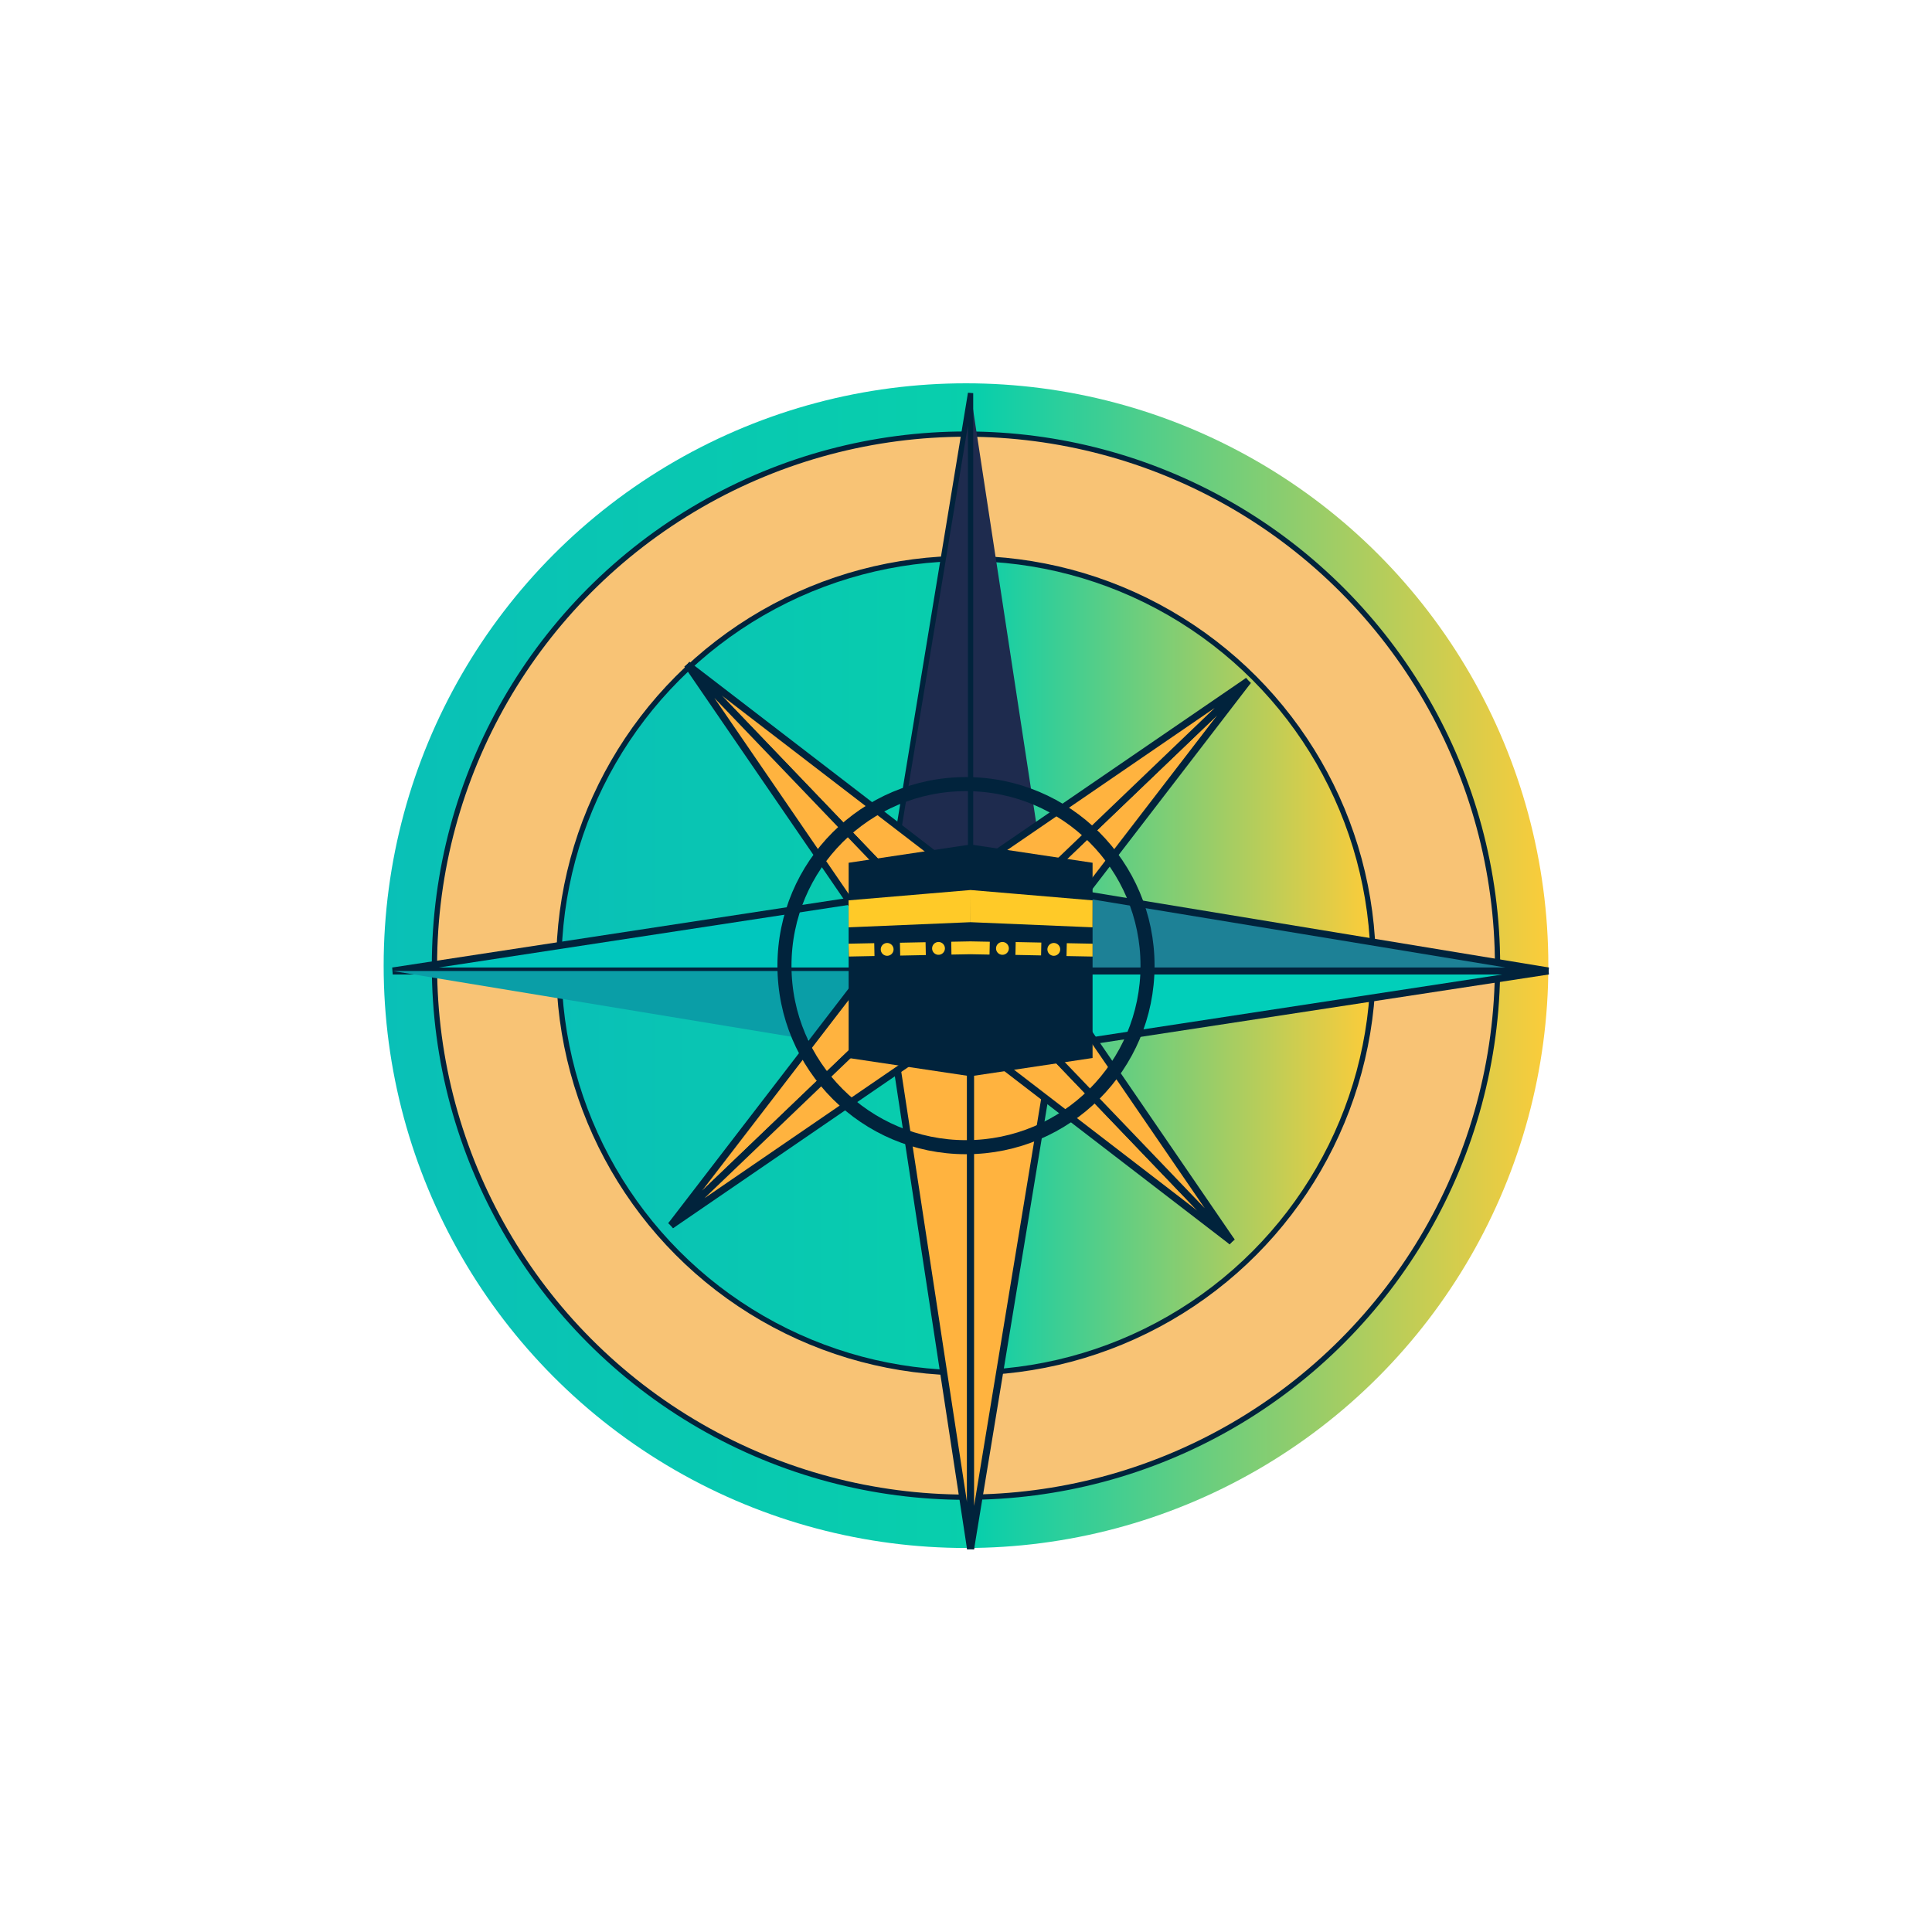 <svg id="ic_needle_compass15" xmlns="http://www.w3.org/2000/svg" xmlns:xlink="http://www.w3.org/1999/xlink" width="275" height="275" viewBox="0 0 275 275">
  <defs>
    <linearGradient id="linear-gradient" y1="0.5" x2="1" y2="0.5" gradientUnits="objectBoundingBox">
      <stop offset="0" stop-color="#09c0b7"/>
      <stop offset="0.51" stop-color="#08cfac"/>
      <stop offset="1" stop-color="#fecc39"/>
    </linearGradient>
    <linearGradient id="linear-gradient-2" x1="0" x2="1" xlink:href="#linear-gradient"/>
  </defs>
  <circle id="Ellipse_1620" data-name="Ellipse 1620" cx="82.89" cy="82.89" r="82.89" transform="translate(54.61 54.56)" fill="url(#linear-gradient)"/>
  <circle id="Ellipse_1621" data-name="Ellipse 1621" cx="75.66" cy="75.66" r="75.66" transform="translate(61.84 61.79)" fill="#f8c375" stroke="#01233c" stroke-miterlimit="10" stroke-width="0.75"/>
  <circle id="Ellipse_1622" data-name="Ellipse 1622" cx="57.96" cy="57.96" r="57.96" transform="translate(79.54 79.49)" fill="url(#linear-gradient-2)"/>
  <circle id="Ellipse_1623" data-name="Ellipse 1623" cx="57.96" cy="57.96" r="57.96" transform="translate(79.54 79.49)" fill="none" stroke="#01233c" stroke-miterlimit="10" stroke-width="0.75"/>
  <path id="Path_15221" data-name="Path 15221" d="M138.15,55.96l12.56,82.25H138.15Z" fill="#1e2b4e"/>
  <path id="Path_15222" data-name="Path 15222" d="M124.6,138.21l13.55-82.25v82.25Z" fill="#1e2b4e" stroke="#01233c" stroke-miterlimit="10" stroke-width="0.75"/>
  <path id="Path_15223" data-name="Path 15223" d="M55.9,138.21l82.25-12.56v12.56Z" fill="#00c7be" stroke="#01233c" stroke-miterlimit="10" stroke-width="1"/>
  <path id="Path_15224" data-name="Path 15224" d="M138.15,151.77,55.9,138.21h82.25Z" fill="#0a9ea7"/>
  <path id="Path_15225" data-name="Path 15225" d="M138.15,220.47l-12.56-82.26h12.56Z" fill="#ffb33f" stroke="#01233c" stroke-miterlimit="10" stroke-width="1"/>
  <path id="Path_15226" data-name="Path 15226" d="M151.7,138.21l-13.55,82.26V138.21Z" fill="#ffb33f" stroke="#01233c" stroke-miterlimit="10" stroke-width="1"/>
  <path id="Path_15227" data-name="Path 15227" d="M220.4,138.21l-82.25,12.57V138.21Z" fill="#01cfba" stroke="#01233c" stroke-miterlimit="10" stroke-width="1"/>
  <path id="Path_15228" data-name="Path 15228" d="M138.15,124.66l82.25,13.55H138.15Z" fill="#1d8196" stroke="#01233c" stroke-miterlimit="10" stroke-width="1"/>
  <path id="Path_15229" data-name="Path 15229" d="M175.34,176.73l-43.73-33.62,6.01-5.76Z" fill="#ffb33f" stroke="#01233c" stroke-miterlimit="10" stroke-width="1"/>
  <path id="Path_15230" data-name="Path 15230" d="M144.11,131.14l31.23,45.59-37.72-39.38Z" fill="#ffb33f" stroke="#01233c" stroke-miterlimit="10" stroke-width="1"/>
  <path id="Path_15231" data-name="Path 15231" d="M177.66,96.9l-33.62,43.73-5.76-6.01Z" fill="#ffb33f" stroke="#01233c" stroke-miterlimit="10" stroke-width="1"/>
  <path id="Path_15232" data-name="Path 15232" d="M132.06,128.13l45.6-31.23-39.38,37.72Z" fill="#ffb33f" stroke="#01233c" stroke-miterlimit="10" stroke-width="1"/>
  <path id="Path_15233" data-name="Path 15233" d="M97.82,94.59l43.74,33.61-6.02,5.77Z" fill="#ffb33f" stroke="#01233c" stroke-miterlimit="10" stroke-width="1"/>
  <path id="Path_15234" data-name="Path 15234" d="M129.06,140.18,97.82,94.59l37.72,39.38Z" fill="#ffb33f" stroke="#01233c" stroke-miterlimit="10" stroke-width="1"/>
  <path id="Path_15235" data-name="Path 15235" d="M95.51,174.42l33.62-43.73,5.76,6.01Z" fill="#ffb33f" stroke="#01233c" stroke-miterlimit="10" stroke-width="1"/>
  <path id="Path_15236" data-name="Path 15236" d="M141.1,143.19,95.51,174.42l39.38-37.72Z" fill="#ffb33f" stroke="#01233c" stroke-miterlimit="10" stroke-width="1"/>
  <circle id="Ellipse_1624" data-name="Ellipse 1624" cx="25.84" cy="25.84" r="25.84" transform="translate(111.66 111.61)" fill="url(#linear-gradient-2)"/>
  <circle id="Ellipse_1625" data-name="Ellipse 1625" cx="25.84" cy="25.84" r="25.84" transform="translate(111.66 111.61)" fill="none" stroke="#01233c" stroke-miterlimit="10" stroke-width="2"/>
  <circle id="Ellipse_1630" data-name="Ellipse 1630" cx="137.5" cy="137.5" r="137.5" fill="#1e2b4e" opacity="0"/>
  <g id="kaba" transform="translate(-0.424 -6.525)">
    <path id="Union_32" data-name="Union 32" d="M-3922.64-2763l17.36,2.6v27.79l-17.36,2.6ZM-3940-2732.61v-27.79l17.361-2.6v32.991Z" transform="translate(4061.22 2889.73)" fill="#01233c"/>
    <path id="Union_33" data-name="Union 33" d="M-3922.63-2758.42l-.01-4.58,17.369,1.47-.01,3.839Zm-17.37-3.11,17.361-1.47v4.58l-17.351.73Z" transform="translate(4061.21 2896.21)" fill="#ffca28"/>
    <path id="Union_34" data-name="Union 34" d="M-3908.982-2760.91l.041-1.83,3.669.07v1.83Zm-31.018-1.761,3.65-.073.037,1.829-3.65.073Zm28.3.811a.91.91,0,0,1,.911-.91.91.91,0,0,1,.91.91.911.911,0,0,1-.91.911A.911.911,0,0,1-3911.7-2761.86Zm-23.72,0a.91.91,0,0,1,.91-.91.911.911,0,0,1,.911.91.912.912,0,0,1-.911.911A.911.911,0,0,1-3935.422-2761.86Zm2.728-.947,3.649-.073.037,1.829-3.649.073Zm16.439,1.733.037-1.83,3.65.073-.037,1.829Zm-2.757-.926a.91.91,0,0,1,.91-.911.91.91,0,0,1,.91.911.91.91,0,0,1-.91.91A.91.91,0,0,1-3919.012-2762Zm-9.1,0a.91.91,0,0,1,.91-.911.91.91,0,0,1,.91.911.91.91,0,0,1-.91.91A.91.91,0,0,1-3928.112-2762Zm5.48.83V-2763l2.73.051-.041,1.829Zm-2.76-1.78,2.76-.051v1.83l-2.73.049Z" transform="translate(4061.212 2903.52)" fill="#ffca28"/>
  </g>
</svg>

